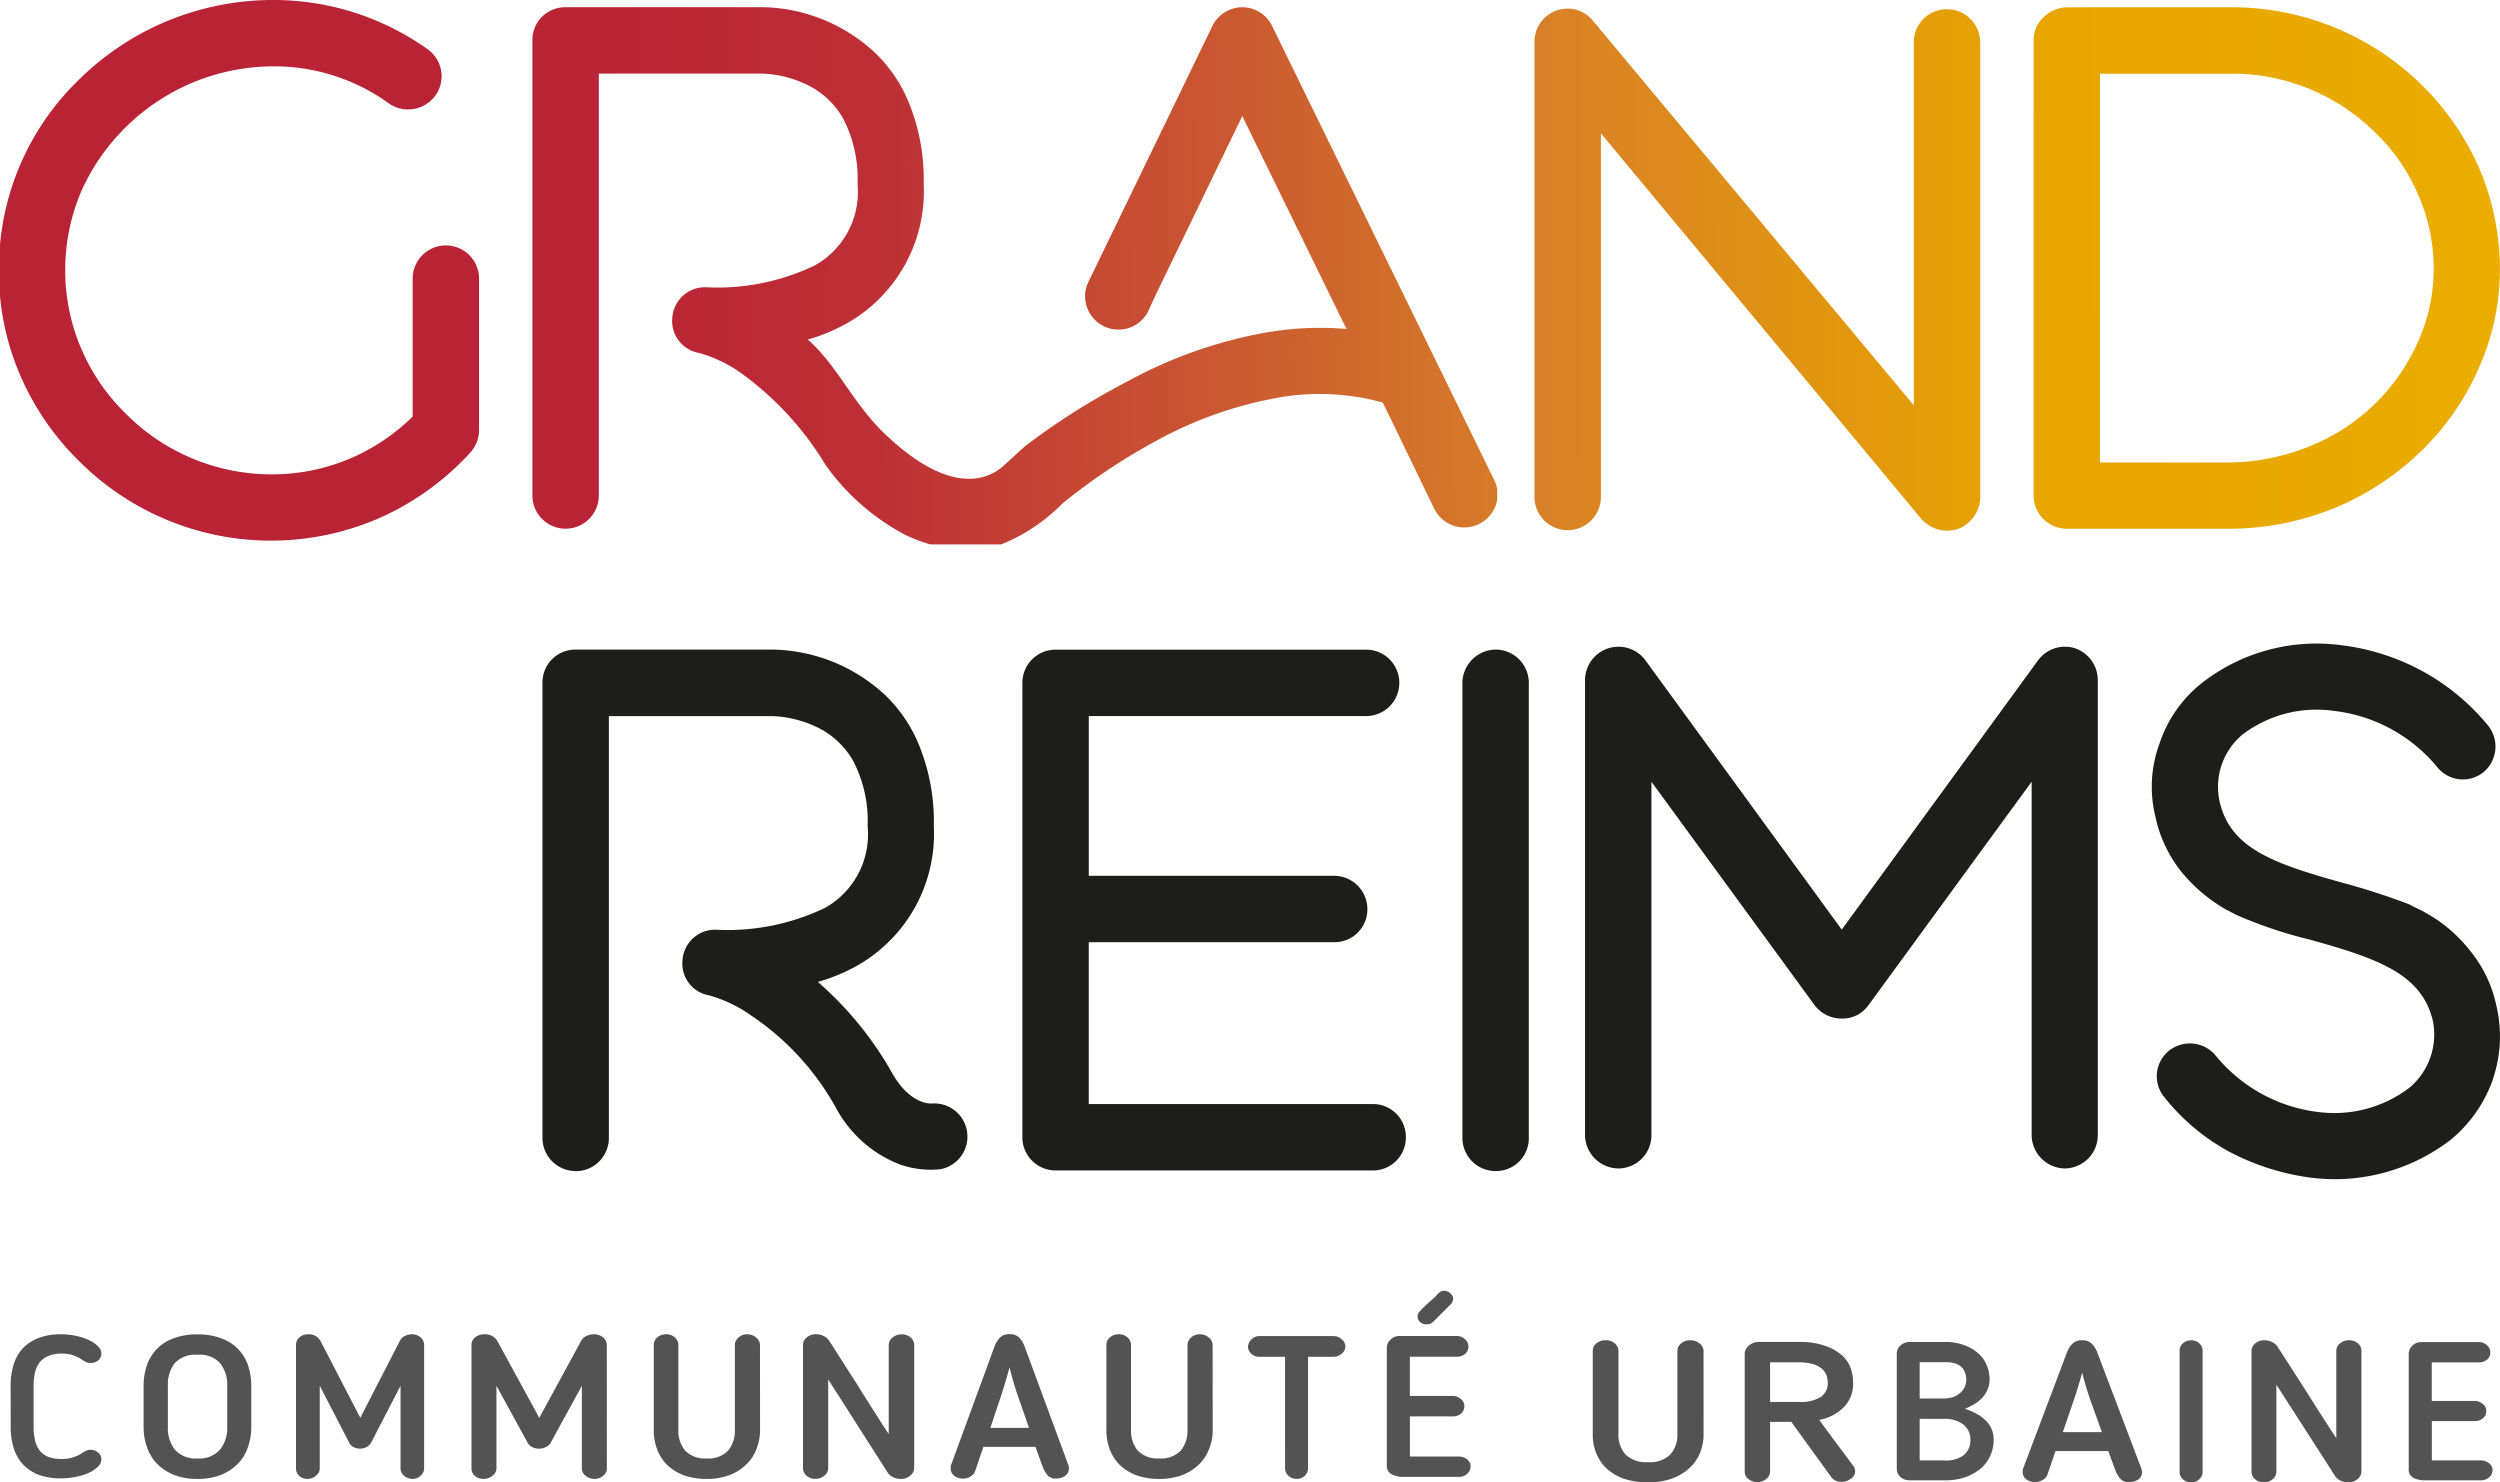 <svg xmlns="http://www.w3.org/2000/svg" xmlns:xlink="http://www.w3.org/1999/xlink" width="128" height="75.894" viewBox="0 0 128 75.894">
  <defs>
    <linearGradient id="linear-gradient" y1="0.452" x2="5.126" y2="0.466" gradientUnits="objectBoundingBox">
      <stop offset="0" stop-color="#ba2335"/>
      <stop offset="0.243" stop-color="#ba2335"/>
      <stop offset="0.351" stop-color="#bd2e35"/>
      <stop offset="0.468" stop-color="#c74f33"/>
      <stop offset="0.636" stop-color="#d98226"/>
      <stop offset="0.82" stop-color="#e6a400"/>
      <stop offset="1" stop-color="#ebae00"/>
    </linearGradient>
    <linearGradient id="linear-gradient-2" x1="-3.442" y1="0.452" x2="2.067" y2="0.466" xlink:href="#linear-gradient"/>
    <linearGradient id="linear-gradient-3" x1="-4.36" y1="0.455" x2="0.905" y2="0.469" xlink:href="#linear-gradient"/>
    <linearGradient id="linear-gradient-4" x1="-0.552" y1="0.441" x2="1.993" y2="0.455" xlink:href="#linear-gradient"/>
  </defs>
  <g id="Logo_Grand_Reims" transform="translate(0 0)">
    <g id="g6095" transform="translate(0 0)">
      <path id="path6069" d="M56.378,122a14.147,14.147,0,0,0-4.483,2.986,13.408,13.408,0,0,0-4.047,8.439v2.649a13.21,13.21,0,0,0,1.024,4.027,13.766,13.766,0,0,0,2.988,4.381,13.886,13.886,0,0,0,15.557,2.888,13.972,13.972,0,0,0,4.516-3.294,1.728,1.728,0,0,0,.442-1.121v-7.778a1.7,1.7,0,1,0-3.4,0v7.065a10.5,10.5,0,0,1-2.955,2.037,10.2,10.2,0,0,1-4.28.918,10.508,10.508,0,0,1-7.472-3.126A10.2,10.2,0,0,1,52,138.743a10.083,10.083,0,0,1-.813-4.007A10.216,10.216,0,0,1,52,130.727a10.648,10.648,0,0,1,2.31-3.327,10.772,10.772,0,0,1,7.507-3.091,10.01,10.01,0,0,1,5.944,1.9,1.727,1.727,0,0,0,2.378-.407,1.694,1.694,0,0,0-.409-2.378,13.611,13.611,0,0,0-7.913-2.514A14.221,14.221,0,0,0,56.378,122" transform="translate(-47.847 -120.911)" fill="url(#linear-gradient)"/>
      <path id="path6071" d="M281.507,122.328a1.686,1.686,0,0,0-1.121,1.6v23.3a1.7,1.7,0,0,0,3.4,0V128.611l16.4,19.735a1.8,1.8,0,0,0,1.325.612,1.893,1.893,0,0,0,.577-.1,1.771,1.771,0,0,0,1.119-1.6v-23.3a1.7,1.7,0,0,0-1.7-1.7,1.682,1.682,0,0,0-1.7,1.7v18.577l-16.438-19.7a1.663,1.663,0,0,0-1.294-.608,1.743,1.743,0,0,0-.575.1" transform="translate(-201.82 -121.784)" fill="url(#linear-gradient-2)"/>
      <path id="path6073" d="M357.726,122.018a1.73,1.73,0,0,0-1.189.509,1.592,1.592,0,0,0-.511,1.189v23.3a1.706,1.706,0,0,0,1.7,1.7h8.355a14.326,14.326,0,0,0,5.332-1.054,13.935,13.935,0,0,0,4.383-2.853,13.244,13.244,0,0,0,2.988-4.245A12.4,12.4,0,0,0,379.9,135.4a13.1,13.1,0,0,0-1.086-5.2,13.666,13.666,0,0,0-2.955-4.245,13.859,13.859,0,0,0-9.714-3.939Zm1.7,3.4h6.724a10.364,10.364,0,0,1,7.338,2.988,9.691,9.691,0,0,1,2.206,3.159,9.376,9.376,0,0,1,.815,3.838,9.072,9.072,0,0,1-.815,3.771,10.206,10.206,0,0,1-5.57,5.332,11.239,11.239,0,0,1-3.974.815h-6.724Zm0,0" transform="translate(-251.905 -121.644)" fill="url(#linear-gradient-3)"/>
      <path id="path6075" d="M163.353,122.969l-6.369,13.146a1.668,1.668,0,0,0-.152.689,1.708,1.708,0,0,0,3.313.592v0l.286-.621,4.449-9.189,5.334,10.9a16.2,16.2,0,0,0-4.416.238,23.429,23.429,0,0,0-6.792,2.444c-.161.081-.3.159-.447.24a35.174,35.174,0,0,0-4.782,3.069c-.139.114-.753.687-1.03.931-.147.1-2.087,2.428-6.279-1.658-1.535-1.5-2.378-3.463-3.837-4.72a9.314,9.314,0,0,0,2.037-.85,7.762,7.762,0,0,0,3.9-7.133,10.33,10.33,0,0,0-.678-3.939,7.4,7.4,0,0,0-1.766-2.717,8.648,8.648,0,0,0-5.808-2.378H130.233a1.681,1.681,0,0,0-1.7,1.7v23.3a1.7,1.7,0,1,0,3.4,0v-21.6h8.39a5.752,5.752,0,0,1,2.547.713,4.3,4.3,0,0,1,1.563,1.563,6.658,6.658,0,0,1,.748,3.362A4.314,4.314,0,0,1,143,135.23a11.525,11.525,0,0,1-5.6,1.121,1.676,1.676,0,0,0-1.7,1.528,1.658,1.658,0,0,0,1.359,1.834,6.935,6.935,0,0,1,2.14,1.019,16.006,16.006,0,0,1,4.348,4.722,11.714,11.714,0,0,0,4.1,3.587,9.067,9.067,0,0,0,1.251.476h3.637a8.9,8.9,0,0,0,1.327-.66,9.778,9.778,0,0,0,1.83-1.451,31.206,31.206,0,0,1,4.94-3.278,20.27,20.27,0,0,1,5.806-2.072,12.11,12.11,0,0,1,5.638.2l2.649,5.469a1.713,1.713,0,0,0,3.208-.495v-.54a1.711,1.711,0,0,0-.15-.46l-11.38-23.265a1.7,1.7,0,0,0-1.528-.951,1.734,1.734,0,0,0-1.526.951" transform="translate(-101.275 -121.644)" fill="url(#linear-gradient-4)"/>
    </g>
    <g id="g6047" transform="translate(27.776 32.956)">
      <path id="path2707" d="M452.762,148.518a1.7,1.7,0,0,1-1.7-1.7v-23.3a1.681,1.681,0,0,1,1.7-1.7h10.086a8.654,8.654,0,0,1,5.808,2.376,7.433,7.433,0,0,1,1.766,2.717,10.34,10.34,0,0,1,.678,3.941,7.762,7.762,0,0,1-3.9,7.133,9.222,9.222,0,0,1-2.037.848A17.7,17.7,0,0,1,469,143.56c.883,1.5,1.834,1.5,1.97,1.5a1.7,1.7,0,0,1,.476,3.362,4.786,4.786,0,0,1-2.072-.238,6.275,6.275,0,0,1-3.294-2.921,13.647,13.647,0,0,0-4.348-4.722,6.958,6.958,0,0,0-2.138-1.019,1.655,1.655,0,0,1-1.359-1.834,1.673,1.673,0,0,1,1.7-1.528,11.52,11.52,0,0,0,5.6-1.121,4.314,4.314,0,0,0,2.175-4.177,6.654,6.654,0,0,0-.748-3.362,4.3,4.3,0,0,0-1.563-1.563,5.752,5.752,0,0,0-2.547-.713h-8.39v21.6a1.7,1.7,0,0,1-1.7,1.7" transform="translate(-451.064 -121.515)" fill="#1d1d1b"/>
      <path id="path2709" d="M543.416,146.786a1.682,1.682,0,0,1-1.7,1.7H525.482a1.7,1.7,0,0,1-1.7-1.7V123.521a1.7,1.7,0,0,1,1.7-1.7h15.9a1.7,1.7,0,0,1,0,3.4h-14.2V133.4h12.565a1.706,1.706,0,0,1,1.7,1.7,1.683,1.683,0,0,1-1.7,1.7H527.181v8.287h14.537a1.682,1.682,0,0,1,1.7,1.7" transform="translate(-499.213 -121.515)" fill="#1d1d1b"/>
      <path id="path2711" d="M592.171,148.518a1.7,1.7,0,0,1-1.7-1.7v-23.3a1.724,1.724,0,0,1,1.7-1.7,1.7,1.7,0,0,1,1.7,1.7v23.3a1.679,1.679,0,0,1-1.7,1.7" transform="translate(-543.372 -121.515)" fill="#1d1d1b"/>
      <path id="path2713" d="M633.637,148.082a1.725,1.725,0,0,1-1.7-1.7v-18.1l-8.359,11.446a1.624,1.624,0,0,1-1.358.68,1.732,1.732,0,0,1-1.391-.68l-8.359-11.446v18.1a1.7,1.7,0,0,1-1.7,1.7,1.727,1.727,0,0,1-1.7-1.7v-23.3a1.714,1.714,0,0,1,3.091-1.019l10.053,13.789,10.054-13.789a1.707,1.707,0,0,1,1.9-.612,1.726,1.726,0,0,1,1.156,1.631v23.3a1.705,1.705,0,0,1-1.7,1.7" transform="translate(-555.693 -121.213)" fill="#1d1d1b"/>
      <path id="path2715" d="M712.4,143.2a7.061,7.061,0,0,1-2.14,3.091,9.737,9.737,0,0,1-7.133,1.97,12.442,12.442,0,0,1-4.212-1.325,10.858,10.858,0,0,1-3.36-2.82,1.678,1.678,0,0,1,.271-2.376,1.714,1.714,0,0,1,2.378.271,8.02,8.02,0,0,0,5.3,2.888,6.354,6.354,0,0,0,4.621-1.257,3.554,3.554,0,0,0,1.189-3.432c-.577-2.376-2.752-3.159-6.286-4.143a22.47,22.47,0,0,1-3.428-1.121,6.651,6.651,0,0,1-.715-.341c-.033-.033-.1-.033-.136-.068a8.184,8.184,0,0,1-2.243-1.867,6.73,6.73,0,0,1-1.391-2.886,6.382,6.382,0,0,1,.2-3.738,6.609,6.609,0,0,1,2.138-3.089,9.538,9.538,0,0,1,7.133-1.971,11.588,11.588,0,0,1,4.179,1.325,11.4,11.4,0,0,1,3.4,2.82,1.714,1.714,0,0,1-.271,2.376,1.686,1.686,0,0,1-2.378-.306,8.065,8.065,0,0,0-5.3-2.851,6.264,6.264,0,0,0-4.652,1.222A3.484,3.484,0,0,0,698.4,129c.546,2.378,2.719,3.159,6.252,4.143a35.178,35.178,0,0,1,3.465,1.121c.238.136.476.238.678.339l.17.1a7.446,7.446,0,0,1,2.208,1.869,6.557,6.557,0,0,1,1.391,2.853,6.785,6.785,0,0,1-.169,3.771" transform="translate(-612.531 -120.913)" fill="#1d1d1b"/>
    </g>
    <g id="g6162" transform="translate(0.544 66.091)">
      <g id="use2845" transform="translate(0 2.225)">
        <path id="path1109" d="M1.28-18.976a3.543,3.543,0,0,1,.156-1.084,2.172,2.172,0,0,1,.468-.833,2.136,2.136,0,0,1,.8-.525,3.081,3.081,0,0,1,1.153-.194,3.792,3.792,0,0,1,.769.08,3.1,3.1,0,0,1,.661.217A1.525,1.525,0,0,1,5.747-21a.5.5,0,0,1,.18.365.475.475,0,0,1-.156.354.583.583,0,0,1-.4.137.464.464,0,0,1-.228-.046c-.057-.029-.126-.068-.2-.114l-.048-.034a1.767,1.767,0,0,0-.985-.285,1.829,1.829,0,0,0-.685.114,1.169,1.169,0,0,0-.456.331,1.321,1.321,0,0,0-.24.525,2.872,2.872,0,0,0-.072.673v2.111a3.009,3.009,0,0,0,.072.685,1.3,1.3,0,0,0,.24.525,1.115,1.115,0,0,0,.456.331,1.971,1.971,0,0,0,.685.1,1.843,1.843,0,0,0,.985-.274l.048-.034c.078-.046.147-.083.2-.114a.5.5,0,0,1,.228-.046.564.564,0,0,1,.4.148.433.433,0,0,1,.156.331.545.545,0,0,1-.18.388,1.618,1.618,0,0,1-.456.308,2.681,2.681,0,0,1-.661.205,3.792,3.792,0,0,1-.769.08,3.277,3.277,0,0,1-1.153-.183,2.23,2.23,0,0,1-.8-.536,2.168,2.168,0,0,1-.468-.821,3.553,3.553,0,0,1-.156-1.1Zm0,0" transform="translate(-1.28 21.611)" fill="#545354"/>
      </g>
      <g id="use2849" transform="translate(6.808 2.225)">
        <path id="path1094" d="M4.249-14.207a3.234,3.234,0,0,1-1.205-.205,2.572,2.572,0,0,1-.866-.57,2.308,2.308,0,0,1-.515-.844,3,3,0,0,1-.176-1.038v-2.111a3.336,3.336,0,0,1,.151-1,2.378,2.378,0,0,1,.49-.844,2.187,2.187,0,0,1,.854-.57,3.361,3.361,0,0,1,1.268-.217,3.282,3.282,0,0,1,1.256.217,2.21,2.21,0,0,1,.854.57,2.2,2.2,0,0,1,.49.844,3.336,3.336,0,0,1,.151,1v2.111a3.072,3.072,0,0,1-.176,1.038,2.151,2.151,0,0,1-.515.844,2.453,2.453,0,0,1-.866.57A3.212,3.212,0,0,1,4.249-14.207Zm0-6.355a1.415,1.415,0,0,0-1.18.445,1.805,1.805,0,0,0-.339,1.141v2.111A1.767,1.767,0,0,0,3.094-15.7a1.406,1.406,0,0,0,1.155.445A1.4,1.4,0,0,0,5.392-15.7a1.74,1.74,0,0,0,.377-1.164v-2.111a1.773,1.773,0,0,0-.352-1.141,1.38,1.38,0,0,0-1.168-.445Zm0,0" transform="translate(-1.487 21.611)" fill="#545354"/>
      </g>
      <g id="use2853" transform="translate(14.601 2.225)">
        <path id="path1124" d="M8.633-14.732a.473.473,0,0,1-.183.365.584.584,0,0,1-.4.16.653.653,0,0,1-.44-.16.473.473,0,0,1-.183-.365v-4.244l-1.5,2.9a.55.55,0,0,1-.245.24.669.669,0,0,1-.33.08.669.669,0,0,1-.33-.08.54.54,0,0,1-.232-.24l-1.5-2.9v4.244a.469.469,0,0,1-.2.365.638.638,0,0,1-.428.16.606.606,0,0,1-.428-.16.5.5,0,0,1-.159-.365v-6.32a.519.519,0,0,1,.171-.4.668.668,0,0,1,.453-.16.675.675,0,0,1,.624.331l2.043,3.947L7.4-21.292a.533.533,0,0,1,.257-.24.856.856,0,0,1,.355-.08.653.653,0,0,1,.44.16.51.51,0,0,1,.183.4Zm0,0" transform="translate(-2.064 21.611)" fill="#545354"/>
      </g>
      <g id="use2857" transform="translate(23.597 2.225)">
        <path id="path1124-2" data-name="path1124" d="M9.106-14.732a.465.465,0,0,1-.194.365.634.634,0,0,1-.426.16.711.711,0,0,1-.465-.16.465.465,0,0,1-.194-.365v-4.244l-1.587,2.9a.567.567,0,0,1-.258.24.737.737,0,0,1-.348.08.737.737,0,0,1-.348-.08.555.555,0,0,1-.245-.24l-1.587-2.9v4.244a.463.463,0,0,1-.206.365.7.7,0,0,1-.452.16.66.66,0,0,1-.452-.16.486.486,0,0,1-.168-.365v-6.32a.507.507,0,0,1,.181-.4.728.728,0,0,1,.477-.16.722.722,0,0,1,.658.331l2.155,3.947L7.8-21.292a.552.552,0,0,1,.271-.24.944.944,0,0,1,.374-.08.711.711,0,0,1,.465.16.5.5,0,0,1,.194.4Zm0,0" transform="translate(-2.177 21.611)" fill="#545354"/>
      </g>
      <g id="use2861" transform="translate(32.927 2.225)">
        <path id="path1097" d="M7.5-16.717A2.634,2.634,0,0,1,7.3-15.7a2.139,2.139,0,0,1-.54.787,2.5,2.5,0,0,1-.862.525,3.348,3.348,0,0,1-1.132.183A3.527,3.527,0,0,1,3.6-14.39a2.5,2.5,0,0,1-.849-.525,2.2,2.2,0,0,1-.514-.787,2.755,2.755,0,0,1-.18-1.015v-4.335a.508.508,0,0,1,.18-.4.672.672,0,0,1,.463-.16.646.646,0,0,1,.437.16.518.518,0,0,1,.18.4v4.335a1.587,1.587,0,0,0,.347,1.061,1.405,1.405,0,0,0,1.106.4,1.371,1.371,0,0,0,1.093-.4,1.587,1.587,0,0,0,.347-1.061v-4.335a.5.5,0,0,1,.18-.388.626.626,0,0,1,.45-.171.674.674,0,0,1,.463.171.491.491,0,0,1,.193.388Zm0,0" transform="translate(-2.056 21.611)" fill="#545354"/>
      </g>
      <g id="use2865" transform="translate(40.57 2.225)">
        <path id="path1127" d="M7.375-14.207a.881.881,0,0,1-.368-.08A.7.7,0,0,1,6.73-14.5L3.665-19.3v4.541a.5.5,0,0,1-.2.388.687.687,0,0,1-.46.16.658.658,0,0,1-.447-.16.509.509,0,0,1-.184-.388v-6.286a.5.5,0,0,1,.184-.4.732.732,0,0,1,.5-.171.785.785,0,0,1,.368.091A.636.636,0,0,1,3.7-21.3c.086.131.211.319.368.57s.345.533.539.844.408.627.618.97.424.67.618.981.382.593.539.844.283.445.382.582v-4.552a.487.487,0,0,1,.2-.388.711.711,0,0,1,.46-.16.687.687,0,0,1,.46.16.5.5,0,0,1,.184.388v6.286a.512.512,0,0,1-.2.4.738.738,0,0,1-.5.171Zm0,0" transform="translate(-2.375 21.611)" fill="#545354"/>
      </g>
      <g id="use2869" transform="translate(48.131 2.225)">
        <path id="path1028" d="M1.932-14.606a.517.517,0,0,1-.255.285.7.7,0,0,1-.345.1.77.77,0,0,1-.46-.137.465.465,0,0,1-.192-.388v-.091a.425.425,0,0,1,.026-.1L2.928-21a1.257,1.257,0,0,1,.268-.434.64.64,0,0,1,.5-.183.65.65,0,0,1,.5.183A1.361,1.361,0,0,1,4.46-21l2.235,6.058a.179.179,0,0,1,.026.1.7.7,0,0,1,.013.091.465.465,0,0,1-.192.388.77.77,0,0,1-.46.137.544.544,0,0,1-.447-.171,1.677,1.677,0,0,1-.255-.456l-.358-.993H2.353Zm1.762-5.316q-.22.821-.472,1.574T2.711-16.82H4.69q-.268-.774-.536-1.54A15.741,15.741,0,0,1,3.694-19.923Zm0,0" transform="translate(-0.68 21.611)" fill="#545354"/>
      </g>
      <g id="use2873" transform="translate(56.102 2.225)">
        <path id="path1097-2" data-name="path1097" d="M7.5-16.717A2.634,2.634,0,0,1,7.3-15.7a2.139,2.139,0,0,1-.54.787,2.5,2.5,0,0,1-.862.525,3.348,3.348,0,0,1-1.132.183A3.527,3.527,0,0,1,3.6-14.39a2.5,2.5,0,0,1-.849-.525,2.2,2.2,0,0,1-.514-.787,2.755,2.755,0,0,1-.18-1.015v-4.335a.508.508,0,0,1,.18-.4.672.672,0,0,1,.463-.16.646.646,0,0,1,.437.16.518.518,0,0,1,.18.4v4.335a1.587,1.587,0,0,0,.347,1.061,1.405,1.405,0,0,0,1.106.4,1.371,1.371,0,0,0,1.093-.4,1.587,1.587,0,0,0,.347-1.061v-4.335a.5.5,0,0,1,.18-.388.626.626,0,0,1,.45-.171.674.674,0,0,1,.463.171.491.491,0,0,1,.193.388Zm0,0" transform="translate(-2.056 21.611)" fill="#545354"/>
      </g>
      <g id="use2877" transform="translate(63.354 2.316)">
        <path id="path1073" d="M2.537-20.28H1.228a.577.577,0,0,1-.42-.16.483.483,0,0,1-.168-.365.527.527,0,0,1,.168-.354.576.576,0,0,1,.42-.183H5.023a.636.636,0,0,1,.408.16.464.464,0,0,1,.192.376.476.476,0,0,1-.18.365.607.607,0,0,1-.42.16H3.714v5.716a.532.532,0,0,1-.168.376.594.594,0,0,1-.42.16.589.589,0,0,1-.42-.16.52.52,0,0,1-.168-.376Zm0,0" transform="translate(-0.64 21.341)" fill="#545354"/>
      </g>
      <g id="use2881" transform="translate(70.46 0)">
        <path id="path1115" d="M2.168-18.67Zm4.287-.536a.5.5,0,0,1-.18.388.611.611,0,0,1-.42.148H3.009A1.278,1.278,0,0,1,2.42-18.8a.482.482,0,0,1-.252-.479v-6a.574.574,0,0,1,.18-.411.649.649,0,0,1,.48-.194H5.747a.594.594,0,0,1,.42.16.5.5,0,0,1,.18.388.462.462,0,0,1-.18.376.648.648,0,0,1-.42.137h-2.4v2.008h2.2a.62.62,0,0,1,.4.148.464.464,0,0,1,.192.376.478.478,0,0,1-.168.376.611.611,0,0,1-.42.148h-2.2v2.054h2.51a.654.654,0,0,1,.42.148.447.447,0,0,1,.18.354Zm-1.681-8.83a.833.833,0,0,1,.156-.125.438.438,0,0,1,.2-.034.423.423,0,0,1,.288.125.365.365,0,0,1,.144.3.394.394,0,0,1-.144.285l-.8.8a.937.937,0,0,1-.192.16.472.472,0,0,1-.228.046.5.5,0,0,1-.324-.114.41.41,0,0,1-.132-.319.375.375,0,0,1,.1-.217c.072-.083.156-.171.252-.262s.207-.194.312-.285.2-.183.276-.251Zm0,0" transform="translate(-2.168 28.196)" fill="#545354"/>
      </g>
      <g id="use2889" transform="translate(81.005 2.529)">
        <path id="path1097-3" data-name="path1097" d="M7.818-16.422a2.456,2.456,0,0,1-.2,1,2.1,2.1,0,0,1-.563.773,2.635,2.635,0,0,1-.9.516,3.689,3.689,0,0,1-1.18.179,3.887,3.887,0,0,1-1.221-.179,2.635,2.635,0,0,1-.885-.516,2.153,2.153,0,0,1-.537-.773,2.566,2.566,0,0,1-.188-1V-20.68a.487.487,0,0,1,.188-.392.729.729,0,0,1,.483-.157.7.7,0,0,1,.456.157.5.5,0,0,1,.188.392v4.259a1.5,1.5,0,0,0,.362,1.042,1.517,1.517,0,0,0,1.154.392,1.48,1.48,0,0,0,1.14-.392,1.5,1.5,0,0,0,.362-1.042V-20.68a.477.477,0,0,1,.188-.381.676.676,0,0,1,.469-.168.729.729,0,0,1,.483.168.473.473,0,0,1,.2.381Zm0,0" transform="translate(-2.144 21.23)" fill="#545354"/>
      </g>
      <g id="use2893" transform="translate(88.786 2.619)">
        <path id="path1043" d="M7.941-18.891a1.718,1.718,0,0,1-.477,1.266,2.377,2.377,0,0,1-1.258.65c.291.4.583.8.874,1.188s.583.773.874,1.177a.178.178,0,0,1,.066.123.611.611,0,0,1,.026.146.455.455,0,0,1-.225.381.752.752,0,0,1-.45.157.624.624,0,0,1-.543-.235L4.775-16.874H3.689v2.555a.483.483,0,0,1-.2.37.7.7,0,0,1-.464.157.71.71,0,0,1-.45-.157.462.462,0,0,1-.185-.37v-6.041a.53.53,0,0,1,.212-.415.742.742,0,0,1,.517-.191H5.173a3.859,3.859,0,0,1,1.311.191,2.564,2.564,0,0,1,.861.471,1.638,1.638,0,0,1,.464.661A2.276,2.276,0,0,1,7.941-18.891Zm-1.3,0a1.093,1.093,0,0,0-.066-.37.819.819,0,0,0-.238-.336,1.239,1.239,0,0,0-.45-.235,2.672,2.672,0,0,0-.755-.09H3.689v2.028H5.2a1.936,1.936,0,0,0,1.073-.247.859.859,0,0,0,.371-.751Zm0,0" transform="translate(-2.391 20.964)" fill="#545354"/>
      </g>
      <g id="use2897" transform="translate(96.566 2.619)">
        <path id="path1130" d="M4.594-18.073A1.479,1.479,0,0,0,5-18.129a.974.974,0,0,0,.36-.179.912.912,0,0,0,.264-.3.865.865,0,0,0,.108-.437.97.97,0,0,0-.06-.336.74.74,0,0,0-.168-.28.706.706,0,0,0-.312-.191,1.32,1.32,0,0,0-.48-.078H3.345v1.86ZM3.345-17.03V-14.9H4.606a1.513,1.513,0,0,0,1.009-.28.975.975,0,0,0,.324-.762.956.956,0,0,0-.372-.807,1.548,1.548,0,0,0-.949-.28Zm-.5,3.149a.7.7,0,0,1-.48-.168.566.566,0,0,1-.192-.437v-5.873a.539.539,0,0,1,.192-.426.708.708,0,0,1,.48-.179H4.666a2.621,2.621,0,0,1,.973.168,2.11,2.11,0,0,1,.721.426,1.584,1.584,0,0,1,.42.605,1.774,1.774,0,0,1,.144.706,1.4,1.4,0,0,1-.1.527,1.573,1.573,0,0,1-.264.415,2.075,2.075,0,0,1-.4.325,3.717,3.717,0,0,1-.5.247,5.1,5.1,0,0,1,.516.213,1.938,1.938,0,0,1,.468.314A1.378,1.378,0,0,1,7-16.571a1.382,1.382,0,0,1,.132.628,1.884,1.884,0,0,1-.18.818,1.891,1.891,0,0,1-.492.65,2.609,2.609,0,0,1-.793.437,3.174,3.174,0,0,1-1.045.157Zm0,0" transform="translate(-2.168 20.964)" fill="#545354"/>
      </g>
      <g id="use2901" transform="translate(103.019 2.529)">
        <path id="path1028-2" data-name="path1028" d="M1.952-14.348a.513.513,0,0,1-.258.28.728.728,0,0,1-.348.1A.794.794,0,0,1,.881-14.1a.453.453,0,0,1-.194-.381v-.09a.408.408,0,0,1,.026-.1l2.245-5.951a1.23,1.23,0,0,1,.271-.426.658.658,0,0,1,.5-.179.667.667,0,0,1,.5.179,1.332,1.332,0,0,1,.271.426l2.258,5.951a.172.172,0,0,1,.026.1.672.672,0,0,1,.013.09.453.453,0,0,1-.194.381.794.794,0,0,1-.465.134.558.558,0,0,1-.452-.168,1.636,1.636,0,0,1-.258-.448l-.361-.975h-2.7Zm1.781-5.223q-.223.807-.477,1.547t-.516,1.5h2q-.271-.761-.542-1.513A15.135,15.135,0,0,1,3.733-19.571Zm0,0" transform="translate(-0.688 21.23)" fill="#545354"/>
      </g>
      <g id="use2905" transform="translate(111.052 2.529)">
        <path id="path1112" d="M2.168-20.7a.489.489,0,0,1,.168-.37.621.621,0,0,1,.42-.157.6.6,0,0,1,.42.157.5.5,0,0,1,.168.37v6.22a.518.518,0,0,1-.168.37.6.6,0,0,1-.42.157.621.621,0,0,1-.42-.157.506.506,0,0,1-.168-.37Zm0,0" transform="translate(-2.168 21.23)" fill="#545354"/>
      </g>
      <g id="use2909" transform="translate(114.734 2.529)">
        <path id="path1127-2" data-name="path1127" d="M7.281-13.956a.874.874,0,0,1-.364-.078.688.688,0,0,1-.273-.213L3.618-18.954v4.46a.494.494,0,0,1-.195.381.68.68,0,0,1-.455.157.652.652,0,0,1-.442-.157.5.5,0,0,1-.182-.381v-6.175a.493.493,0,0,1,.182-.392.725.725,0,0,1,.494-.168.778.778,0,0,1,.364.09.628.628,0,0,1,.273.213c.084.129.208.314.364.56s.341.524.533.829.4.616.611.953.419.658.611.964.377.583.533.829.279.437.377.572v-4.472a.478.478,0,0,1,.195-.381.7.7,0,0,1,.455-.157.68.68,0,0,1,.455.157.493.493,0,0,1,.182.381v6.175a.5.5,0,0,1-.195.392.731.731,0,0,1-.494.168Zm0,0" transform="translate(-2.345 21.23)" fill="#545354"/>
      </g>
      <g id="use2913" transform="translate(122.783 2.619)">
        <path id="path1100" d="M6.456-14.408a.483.483,0,0,1-.18.381.618.618,0,0,1-.42.146H3.009A1.3,1.3,0,0,1,2.42-14a.472.472,0,0,1-.252-.471V-20.37a.559.559,0,0,1,.18-.4.655.655,0,0,1,.48-.191H5.747a.6.6,0,0,1,.42.157.491.491,0,0,1,.18.381.451.451,0,0,1-.18.37.655.655,0,0,1-.42.134h-2.4v1.972h2.2a.626.626,0,0,1,.4.146.454.454,0,0,1,.192.37.466.466,0,0,1-.168.37.618.618,0,0,1-.42.146h-2.2V-14.9h2.51a.661.661,0,0,1,.42.146.436.436,0,0,1,.18.347Zm0,0" transform="translate(-2.168 20.964)" fill="#545354"/>
      </g>
    </g>
  </g>
</svg>
